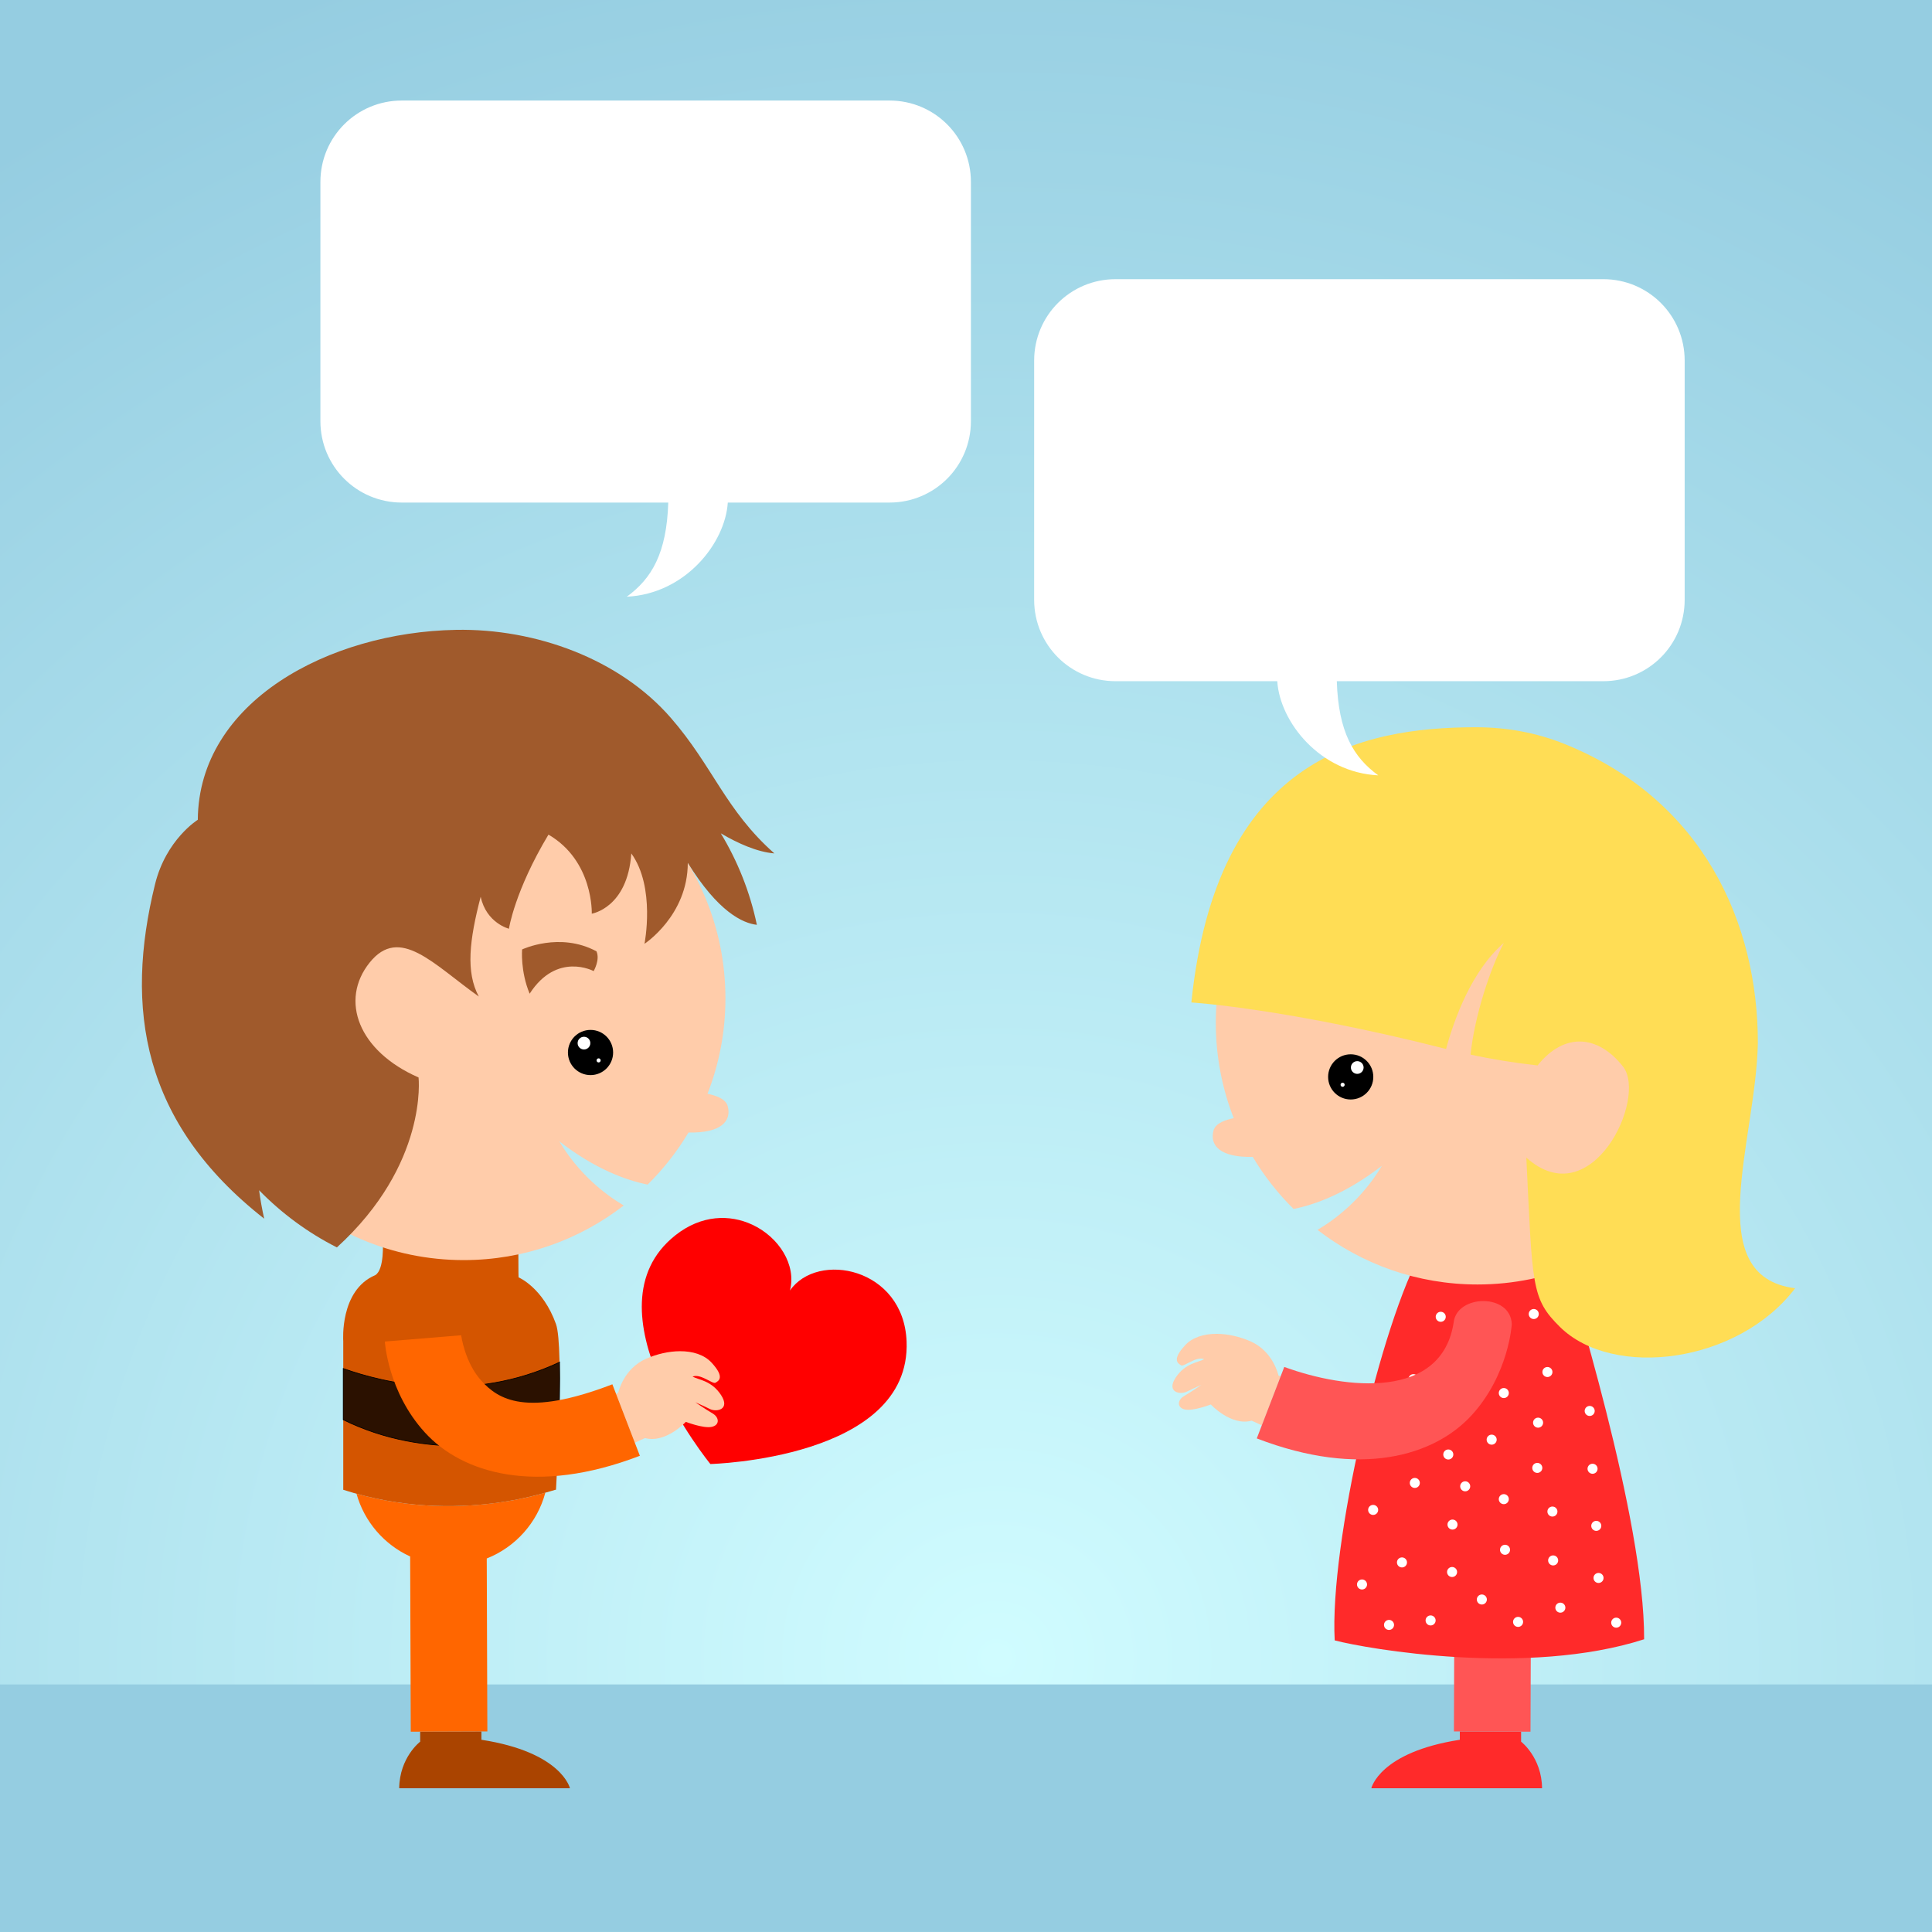 <?xml version="1.0" encoding="UTF-8"?>
<svg version="1.1" viewBox="0 0 2800 2800" xmlns="http://www.w3.org/2000/svg" xmlns:xlink="http://www.w3.org/1999/xlink">
<rect x="0" y="0" width="2800" height="2800" fill="#333333" stroke="none"/>
<defs>
<radialGradient id="a" cx="1395.3" cy="647.4" r="1400" gradientTransform="matrix(1.901 -2.9558e-8 0 1.859 -1208 -547.94)" gradientUnits="userSpaceOnUse">
<stop stop-color="#d0fcff" offset="0"/>
<stop stop-color="#95cde1" offset="1"/>
</radialGradient>
</defs>
<g transform="translate(0 1747.6)">
<rect y="-1747.6" width="2800" height="2800" rx="0" ry="0" color="#000000" fill="url(#a)"/>
<rect y="693.61" width="2800" height="358.75" rx="0" ry="0" color="#000000" fill="#95cde1"/>
<path d="m1090.1 27.241c-32.177-14.968-73.485-14.624-111.5 15.585-133.4 106 50.934 331.35 50.934 331.35s291.07-7.322 284.37-177.58c-4.214-107.08-129.14-131.38-169.03-73.898 9.594-37.041-15.933-77.401-54.768-95.465z" fill="#f00"/>
<path d="m697.73 761.73-88.791 0.324v14.521s-29.901 22.682-30.383 67.54h247.46s-11.578-52.287-128.31-70.315c0-4.643-4e-3 -8.633 0.023-12.07z" fill="#a40"/>
<path d="m985.49 210.68c-16.121 0.054-33.455 4.033-49.02 10.867-33.205 14.58-40.488 49.412-40.488 49.412l-3.168 1.503 27.262 70.893c4.379-2.192 9.287-4.496 14.775-6.798 29.966 8.1 59.125-23.492 59.125-23.492s25.102 9.737 37.251 7.307c12.148-2.43 11.337-13.776 1.619-19.446-9.719-5.67-25.111-16.209-25.111-16.209s11.346 4.875 21.065 9.735c9.719 4.86 29.954 0.804 16.186-20.255-13.768-21.059-32.388-21.87-41.297-26.729 11.338-4.86 29.155 11.332 33.204 8.902 4.05-2.43 14.582-7.288-5.665-29.157-10.756-11.618-27.466-16.594-45.737-16.532z" fill="#fca"/>
<path d="m790.34 415.73c-38.711 10.991-146.15 36.83-273.66 1.503 11.277 40.503 40.089 73.705 77.738 90.917l0.902 253.95 110.99-0.393-0.879-250.65c41.438-16.382 73.291-51.728 84.907-95.333z" color="#000000" fill="#f60"/>
<path d="m554.76 51.344s76.401 27.286 196.46 10.914c0 38.2 0.331 41.382 0.331 41.382s35.292 14.759 54.241 67.76c11.941 33.401 0 240.09 0 240.09 0-2.252-139.16 54.42-308.33 0v-215.54s-5.457-73.671 46.386-95.5c13.643-8.186 10.914-49.114 10.914-49.114z" fill="#d45500"/>
<path d="m810.9 226.63c-128.99 60.512-254.23 30.355-313.43 9.139v74.269c121.65 59.669 247.52 36.149 312.1 16.676 1.117-33.017 1.902-69.957 1.325-100.08z" fill="#2b1100" stroke="#000" stroke-width="1px"/>
<path d="m668.36 187.55-110.6 9.11s4.119 72.757 58.015 131.82c53.896 59.063 160.98 91.671 311.56 33.759l-39.84-103.59c-125.33 48.204-165.42 21.64-189.72-4.994-24.305-26.635-29.412-66.107-29.412-66.107z" color="#000000" fill="#f60" style="block-progression:tb;text-indent:0;text-transform:none"/>
<path d="m672.08-679.92c-209.47 0-379.26 169.81-379.26 379.27 0 209.47 169.79 379.28 379.26 379.28 87.326 0 167.76-29.53 231.87-79.124-27.808-16.551-64.917-45.517-93.393-92.975 51.649 39.954 96.401 56.285 128.05 62.661 22.77-22.492 42.696-47.841 59.217-75.471 47.218 1.069 62.728-16.602 56.812-38.314-3.048-11.188-19.019-15.76-29.273-17.804 16.778-42.84 25.99-89.462 25.99-138.25 0-209.47-169.81-379.27-379.28-379.27z" color="#000000" fill="#fca"/>
<g transform="matrix(.74 0 0 .74 2315.8 289.8)">
<path transform="matrix(.75 0 0 .75 -1157 -1356.5)" d="m-1028.9 886.09c0 32.586-26.416 59.003-59.003 59.003-32.586 0-59.003-26.417-59.003-59.003 0-32.586 26.417-59.003 59.003-59.003 32.586 0 59.003 26.417 59.003 59.003z" color="#000000"/>
<path transform="matrix(.211 0 0 .211 -1756.2 -897.28)" d="m-1028.9 886.09c0 32.586-26.416 59.003-59.003 59.003-32.586 0-59.003-26.417-59.003-59.003 0-32.586 26.417-59.003 59.003-59.003 32.586 0 59.003 26.417 59.003 59.003z" color="#000000" fill="#fff"/>
<path transform="matrix(.068 0 0 .068 -1883.1 -736.76)" d="m-1028.9 886.09c0 32.586-26.416 59.003-59.003 59.003-32.586 0-59.003-26.417-59.003-59.003 0-32.586 26.417-59.003 59.003-59.003 32.586 0 59.003 26.417 59.003 59.003z" color="#000000" fill="#fff"/>
</g>
<path d="m860.37-340.21s-53.208-28.65-92.773 32.743c-13.643-32.743-10.915-64.121-10.915-64.121s54.572-25.921 107.78 2.729c5.457 12.279-4.093 28.65-4.093 28.65z" fill="#a05a2c"/>
<path d="m660.82-834.77c-184.05 3.369-372.85 104.02-374.16 275.25 0 0-45.965 28.48-61.949 93.359-44.226 179.51-19.206 345.61 158.15 484.77-3.187-14.343-5.59-28.087-7.353-41.204 32.608 33.437 70.666 61.541 112.75 82.847 132.55-120.83 118.34-246.3 118.34-246.3-87.316-38.2-114.6-111.86-70.94-166.43 43.658-54.571 92.765 2.726 158.25 49.112-19.1-35.471-13.643-81.85 2.728-144.61 8.186 38.2 40.95 46.383 40.95 46.383s8.183-54.564 57.298-136.42c65.487 38.2 62.755 114.59 62.755 114.59s51.841-8.181 57.298-87.31c35.472 49.114 19.099 130.96 19.099 130.96s62.755-40.923 62.755-117.32c43.884 70.888 79.4 87.481 100.12 89.83-9.951-47.612-27.872-92.291-52.28-132.61 24.823 14.589 52.636 27.048 77.669 29.134-70.944-62.757-88.823-126.04-150.07-196.47-74.184-85.31-195.66-129.68-311.42-127.57z" color="#000000" fill="#a05a2c"/>
<path d="m2115.7 761.73 88.791 0.324v14.521s29.901 22.682 30.383 67.54h-247.46s11.578-52.287 128.31-70.315c0-4.643 0-8.633-0.023-12.07z" fill="#ff2a2a"/>
<path d="m1763.3 185.5c16.121 0.054 33.455 4.033 49.02 10.867 33.205 14.58 40.488 49.412 40.488 49.412l3.168 1.503-27.262 70.893c-4.379-2.192-9.287-4.496-14.775-6.798-29.966 8.1-59.125-23.492-59.125-23.492s-25.102 9.737-37.251 7.307c-12.148-2.43-11.337-13.776-1.619-19.446 9.719-5.67 25.111-16.209 25.111-16.209s-11.346 4.875-21.065 9.735c-9.719 4.86-29.954 0.804-16.186-20.255 13.768-21.059 32.388-21.87 41.297-26.729-11.338-4.86-29.155 11.332-33.204 8.902-4.05-2.43-14.582-7.288 5.665-29.157 10.756-11.618 27.466-16.594 45.737-16.532z" fill="#fca"/>
<path d="m2023.1 415.73c38.711 10.991 146.15 36.83 273.66 1.503-11.278 40.503-40.089 73.705-77.738 90.917l-0.902 253.95-110.99-0.393 0.879-250.65c-41.438-16.382-73.291-51.728-84.907-95.333z" color="#000000" fill="#f55"/>
<path d="m2258.7 51.344s-76.401 27.286-196.46 10.914c-61.201 107.75-135.52 429.52-127.88 567.53 47.243 12.41 279.26 52.791 448.43-1.629 0.817-174.54-105.84-512.08-124.09-576.81z" fill="#ff2a2a"/>
<path d="m2141.3-644.58c209.47 0 379.26 169.81 379.26 379.27 0 209.47-169.79 379.28-379.26 379.28-87.326 0-167.76-29.53-231.87-79.124 27.808-16.551 64.917-45.517 93.392-92.975-51.649 39.954-96.401 56.285-128.05 62.661-22.77-22.492-42.696-47.841-59.217-75.471-47.217 1.069-62.728-16.602-56.812-38.314 3.048-11.188 19.019-15.76 29.273-17.804-16.778-42.84-25.99-89.462-25.99-138.25 0-209.47 169.81-379.27 379.28-379.27z" color="#000000" fill="#fca"/>
<g transform="matrix(-.74 0 0 .74 497.58 325.14)">
<path transform="matrix(.75 0 0 .75 -1157 -1356.5)" d="m-1028.9 886.09c0 32.586-26.416 59.003-59.003 59.003-32.586 0-59.003-26.417-59.003-59.003 0-32.586 26.417-59.003 59.003-59.003 32.586 0 59.003 26.417 59.003 59.003z" color="#000000"/>
<path transform="matrix(.211 0 0 .211 -1756.2 -897.28)" d="m-1028.9 886.09c0 32.586-26.416 59.003-59.003 59.003-32.586 0-59.003-26.417-59.003-59.003 0-32.586 26.417-59.003 59.003-59.003 32.586 0 59.003 26.417 59.003 59.003z" color="#000000" fill="#fff"/>
<path transform="matrix(.068 0 0 .068 -1883.1 -736.76)" d="m-1028.9 886.09c0 32.586-26.416 59.003-59.003 59.003-32.586 0-59.003-26.417-59.003-59.003 0-32.586 26.417-59.003 59.003-59.003 32.586 0 59.003 26.417 59.003 59.003z" color="#000000" fill="#fff"/>
</g>
<path d="m1953.1-304.87s53.208-28.65 92.773 32.743c13.643-32.743 10.914-64.121 10.914-64.121s-54.572-25.921-107.78 2.729c-5.457 12.279 4.093 28.65 4.093 28.65z" fill="#a05a2c"/>
<path d="m2139.6-693.62c-170.65-8e-3 -376.69 46.345-412.99 398.88 0 0 135.41 8.057 369.15 67.334 12.007-43.973 37.265-113.54 83.741-153.67-19.439 36.447-42.495 105.52-48.235 161.93 30.541 6.508 62.904 11.855 97.104 15.654 39.098-48.871 87.963-43.984 123.8 1.629 35.84 45.613-45.607 216.66-140.09 131.95 9.049 186.24 6.866 204.18 48.802 245.49 76.547 75.405 257.8 53.159 340.76-56.15-137.5-17.165-56.859-212.92-53.995-355.49 0-172.68-78.181-351.88-280.19-433.33-41.032-16.545-84.361-24.212-127.86-24.213z" fill="#fd5"/>
<g transform="matrix(.884 0 0 .883 231.15 111.32)" fill="#fff">
<path transform="matrix(.319 0 0 .319 1155.8 -488.49)" d="m3311.5 2099.3c0 14.256-11.557 25.814-25.814 25.814s-25.814-11.557-25.814-25.814c0-14.257 11.557-25.814 25.814-25.814s25.814 11.557 25.814 25.814z" color="#000000"/>
<path transform="matrix(.319 0 0 .319 1021.2 -439.22)" d="m3311.5 2099.3c0 14.256-11.557 25.814-25.814 25.814s-25.814-11.557-25.814-25.814c0-14.257 11.557-25.814 25.814-25.814s25.814 11.557 25.814 25.814z" color="#000000"/>
<path transform="matrix(.319 0 0 .319 1296.6 -459.11)" d="m3311.5 2099.3c0 14.256-11.557 25.814-25.814 25.814s-25.814-11.557-25.814-25.814c0-14.257 11.557-25.814 25.814-25.814s25.814 11.557 25.814 25.814z" color="#000000"/>
<path transform="matrix(.319 0 0 .319 1092.5 -335.42)" d="m3311.5 2099.3c0 14.256-11.557 25.814-25.814 25.814s-25.814-11.557-25.814-25.814c0-14.257 11.557-25.814 25.814-25.814s25.814 11.557 25.814 25.814z" color="#000000"/>
<path transform="matrix(.319 0 0 .319 1235.5 -293.98)" d="m3311.5 2099.3c0 14.256-11.557 25.814-25.814 25.814s-25.814-11.557-25.814-25.814c0-14.257 11.557-25.814 25.814-25.814s25.814 11.557 25.814 25.814z" color="#000000"/>
<path transform="matrix(.319 0 0 .319 1311.1 -185)" d="m3311.5 2099.3c0 14.256-11.557 25.814-25.814 25.814s-25.814-11.557-25.814-25.814c0-14.257 11.557-25.814 25.814-25.814s25.814 11.557 25.814 25.814z" color="#000000"/>
<path transform="matrix(.319 0 0 .319 1081.3 -506.73)" d="m3311.5 2099.3c0 14.256-11.557 25.814-25.814 25.814s-25.814-11.557-25.814-25.814c0-14.257 11.557-25.814 25.814-25.814s25.814 11.557 25.814 25.814z" color="#000000"/>
<path transform="matrix(.319 0 0 .319 1212 -439.87)" d="m3311.5 2099.3c0 14.256-11.557 25.814-25.814 25.814s-25.814-11.557-25.814-25.814c0-14.257 11.557-25.814 25.814-25.814s25.814 11.557 25.814 25.814z" color="#000000"/>
<path transform="matrix(.319 0 0 .319 1064.8 -387.63)" d="m3311.5 2099.3c0 14.256-11.557 25.814-25.814 25.814s-25.814-11.557-25.814-25.814c0-14.257 11.557-25.814 25.814-25.814s25.814 11.557 25.814 25.814z" color="#000000"/>
<path transform="matrix(.319 0 0 .319 1052.4 -613.64)" d="m3311.5 2099.3c0 14.256-11.557 25.814-25.814 25.814s-25.814-11.557-25.814-25.814c0-14.257 11.557-25.814 25.814-25.814s25.814 11.557 25.814 25.814z" color="#000000"/>
<path transform="matrix(.319 0 0 .319 1248.5 -136.25)" d="m3311.5 2099.3c0 14.256-11.557 25.814-25.814 25.814s-25.814-11.557-25.814-25.814c0-14.257 11.557-25.814 25.814-25.814s25.814 11.557 25.814 25.814z" color="#000000"/>
<path transform="matrix(.319 0 0 .319 1035.8 -115.27)" d="m3311.5 2099.3c0 14.256-11.557 25.814-25.814 25.814s-25.814-11.557-25.814-25.814c0-14.257 11.557-25.814 25.814-25.814s25.814 11.557 25.814 25.814z" color="#000000"/>
<path transform="matrix(.319 0 0 .319 1157.8 -231.24)" d="m3311.5 2099.3c0 14.256-11.557 25.814-25.814 25.814s-25.814-11.557-25.814-25.814c0-14.257 11.557-25.814 25.814-25.814s25.814 11.557 25.814 25.814z" color="#000000"/>
<path transform="matrix(.319 0 0 .319 945.53 -401.29)" d="m3311.5 2099.3c0 14.256-11.557 25.814-25.814 25.814s-25.814-11.557-25.814-25.814c0-14.257 11.557-25.814 25.814-25.814s25.814 11.557 25.814 25.814z" color="#000000"/>
<path transform="matrix(.319 0 0 .319 1227.3 -523.01)" d="m3311.5 2099.3c0 14.256-11.557 25.814-25.814 25.814s-25.814-11.557-25.814-25.814c0-14.257 11.557-25.814 25.814-25.814s25.814 11.557 25.814 25.814z" color="#000000"/>
<path transform="matrix(.319 0 0 .319 1071 -194.76)" d="m3311.5 2099.3c0 14.256-11.557 25.814-25.814 25.814s-25.814-11.557-25.814-25.814c0-14.257 11.557-25.814 25.814-25.814s25.814 11.557 25.814 25.814z" color="#000000"/>
<path transform="matrix(.319 0 0 .319 1204.9 -618.2)" d="m3311.5 2099.3c0 14.256-11.557 25.814-25.814 25.814s-25.814-11.557-25.814-25.814c0-14.257 11.557-25.814 25.814-25.814s25.814 11.557 25.814 25.814z" color="#000000"/>
<path transform="matrix(.319 0 0 .319 1210.7 -365.63)" d="m3311.5 2099.3c0 14.256-11.557 25.814-25.814 25.814s-25.814-11.557-25.814-25.814c0-14.257 11.557-25.814 25.814-25.814s25.814 11.557 25.814 25.814z" color="#000000"/>
<path transform="matrix(.319 0 0 .319 988.85 -210.49)" d="m3311.5 2099.3c0 14.256-11.557 25.814-25.814 25.814s-25.814-11.557-25.814-25.814c0-14.257 11.557-25.814 25.814-25.814s25.814 11.557 25.814 25.814z" color="#000000"/>
<path transform="matrix(.319 0 0 .319 1135.9 -411.98)" d="m3311.5 2099.3c0 14.256-11.557 25.814-25.814 25.814s-25.814-11.557-25.814-25.814c0-14.257 11.557-25.814 25.814-25.814s25.814 11.557 25.814 25.814z" color="#000000"/>
<path transform="matrix(.319 0 0 .319 1307.4 -270.5)" d="m3311.5 2099.3c0 14.256-11.557 25.814-25.814 25.814s-25.814-11.557-25.814-25.814c0-14.257 11.557-25.814 25.814-25.814s25.814 11.557 25.814 25.814z" color="#000000"/>
<path transform="matrix(.319 0 0 .319 1179.2 -112.89)" d="m3311.5 2099.3c0 14.256-11.557 25.814-25.814 25.814s-25.814-11.557-25.814-25.814c0-14.257 11.557-25.814 25.814-25.814s25.814 11.557 25.814 25.814z" color="#000000"/>
<path transform="matrix(.319 0 0 .319 1009.9 -340.96)" d="m3311.5 2099.3c0 14.256-11.557 25.814-25.814 25.814s-25.814-11.557-25.814-25.814c0-14.257 11.557-25.814 25.814-25.814s25.814 11.557 25.814 25.814z" color="#000000"/>
<path transform="matrix(.319 0 0 .319 1155.8 -314.35)" d="m3311.5 2099.3c0 14.256-11.557 25.814-25.814 25.814s-25.814-11.557-25.814-25.814c0-14.257 11.557-25.814 25.814-25.814s25.814 11.557 25.814 25.814z" color="#000000"/>
<path transform="matrix(.319 0 0 .319 1301.3 -364.22)" d="m3311.5 2099.3c0 14.256-11.557 25.814-25.814 25.814s-25.814-11.557-25.814-25.814c0-14.257 11.557-25.814 25.814-25.814s25.814 11.557 25.814 25.814z" color="#000000"/>
<path transform="matrix(.319 0 0 .319 1236.7 -213.77)" d="m3311.5 2099.3c0 14.256-11.557 25.814-25.814 25.814s-25.814-11.557-25.814-25.814c0-14.257 11.557-25.814 25.814-25.814s25.814 11.557 25.814 25.814z" color="#000000"/>
<path transform="matrix(.319 0 0 .319 941.6 -296.68)" d="m3311.5 2099.3c0 14.256-11.557 25.814-25.814 25.814s-25.814-11.557-25.814-25.814c0-14.257 11.557-25.814 25.814-25.814s25.814 11.557 25.814 25.814z" color="#000000"/>
<path transform="matrix(.319 0 0 .319 1071.7 -272.62)" d="m3311.5 2099.3c0 14.256-11.557 25.814-25.814 25.814s-25.814-11.557-25.814-25.814c0-14.257 11.557-25.814 25.814-25.814s25.814 11.557 25.814 25.814z" color="#000000"/>
<path transform="matrix(.319 0 0 .319 1007.7 -511.28)" d="m3311.5 2099.3c0 14.256-11.557 25.814-25.814 25.814s-25.814-11.557-25.814-25.814c0-14.257 11.557-25.814 25.814-25.814s25.814 11.557 25.814 25.814z" color="#000000"/>
<path transform="matrix(.319 0 0 .319 1119.8 -149.63)" d="m3311.5 2099.3c0 14.256-11.557 25.814-25.814 25.814s-25.814-11.557-25.814-25.814c0-14.257 11.557-25.814 25.814-25.814s25.814 11.557 25.814 25.814z" color="#000000"/>
<path transform="matrix(.319 0 0 .319 923.35 -174.3)" d="m3311.5 2099.3c0 14.256-11.557 25.814-25.814 25.814s-25.814-11.557-25.814-25.814c0-14.257 11.557-25.814 25.814-25.814s25.814 11.557 25.814 25.814z" color="#000000"/>
<path transform="matrix(.319 0 0 .319 967.61 -107.93)" d="m3311.5 2099.3c0 14.256-11.557 25.814-25.814 25.814s-25.814-11.557-25.814-25.814c0-14.257 11.557-25.814 25.814-25.814s25.814 11.557 25.814 25.814z" color="#000000"/>
<path transform="matrix(.319 0 0 .319 1340.1 -111.61)" d="m3311.5 2099.3c0 14.256-11.557 25.814-25.814 25.814s-25.814-11.557-25.814-25.814c0-14.257 11.557-25.814 25.814-25.814s25.814 11.557 25.814 25.814z" color="#000000"/>
</g>
<path d="m2106.9 168.13c5.342-39.885 82.41-41.599 84.102 3.351 0 0-4.119 72.757-58.015 131.82-53.896 59.063-160.98 91.671-311.56 33.759l39.84-103.59c89.455 32.745 228.87 47.995 245.63-65.342z" color="#000000" fill="#f55" style="block-progression:tb;text-indent:0;text-transform:none"/>
<path d="m1289.1-1601.9c65.375 0 118.03 52.625 118.03 118v346.66c0 65.375-52.656 118-118.03 118h-234.31c-3.789 59.162-61.873 132.41-146.38 136.44 36.016-26.239 57.758-62.839 60.095-136.44h-386.13c-65.375 0-118.03-52.625-118.03-118v-346.66c0-65.375 52.656-118 118.03-118z" color="#000000" fill="#fff"/>
<path d="m1616.8-1343c-65.375 0-118.03 52.625-118.03 118v346.66c0 65.375 52.656 118 118.03 118h234.31c3.789 59.162 61.873 132.41 146.38 136.44-36.016-26.239-57.758-62.839-60.095-136.44h386.13c65.375 0 118.03-52.625 118.03-118v-346.66c0-65.375-52.656-118-118.03-118z" color="#000000" fill="#fff"/>
</g>
</svg>
